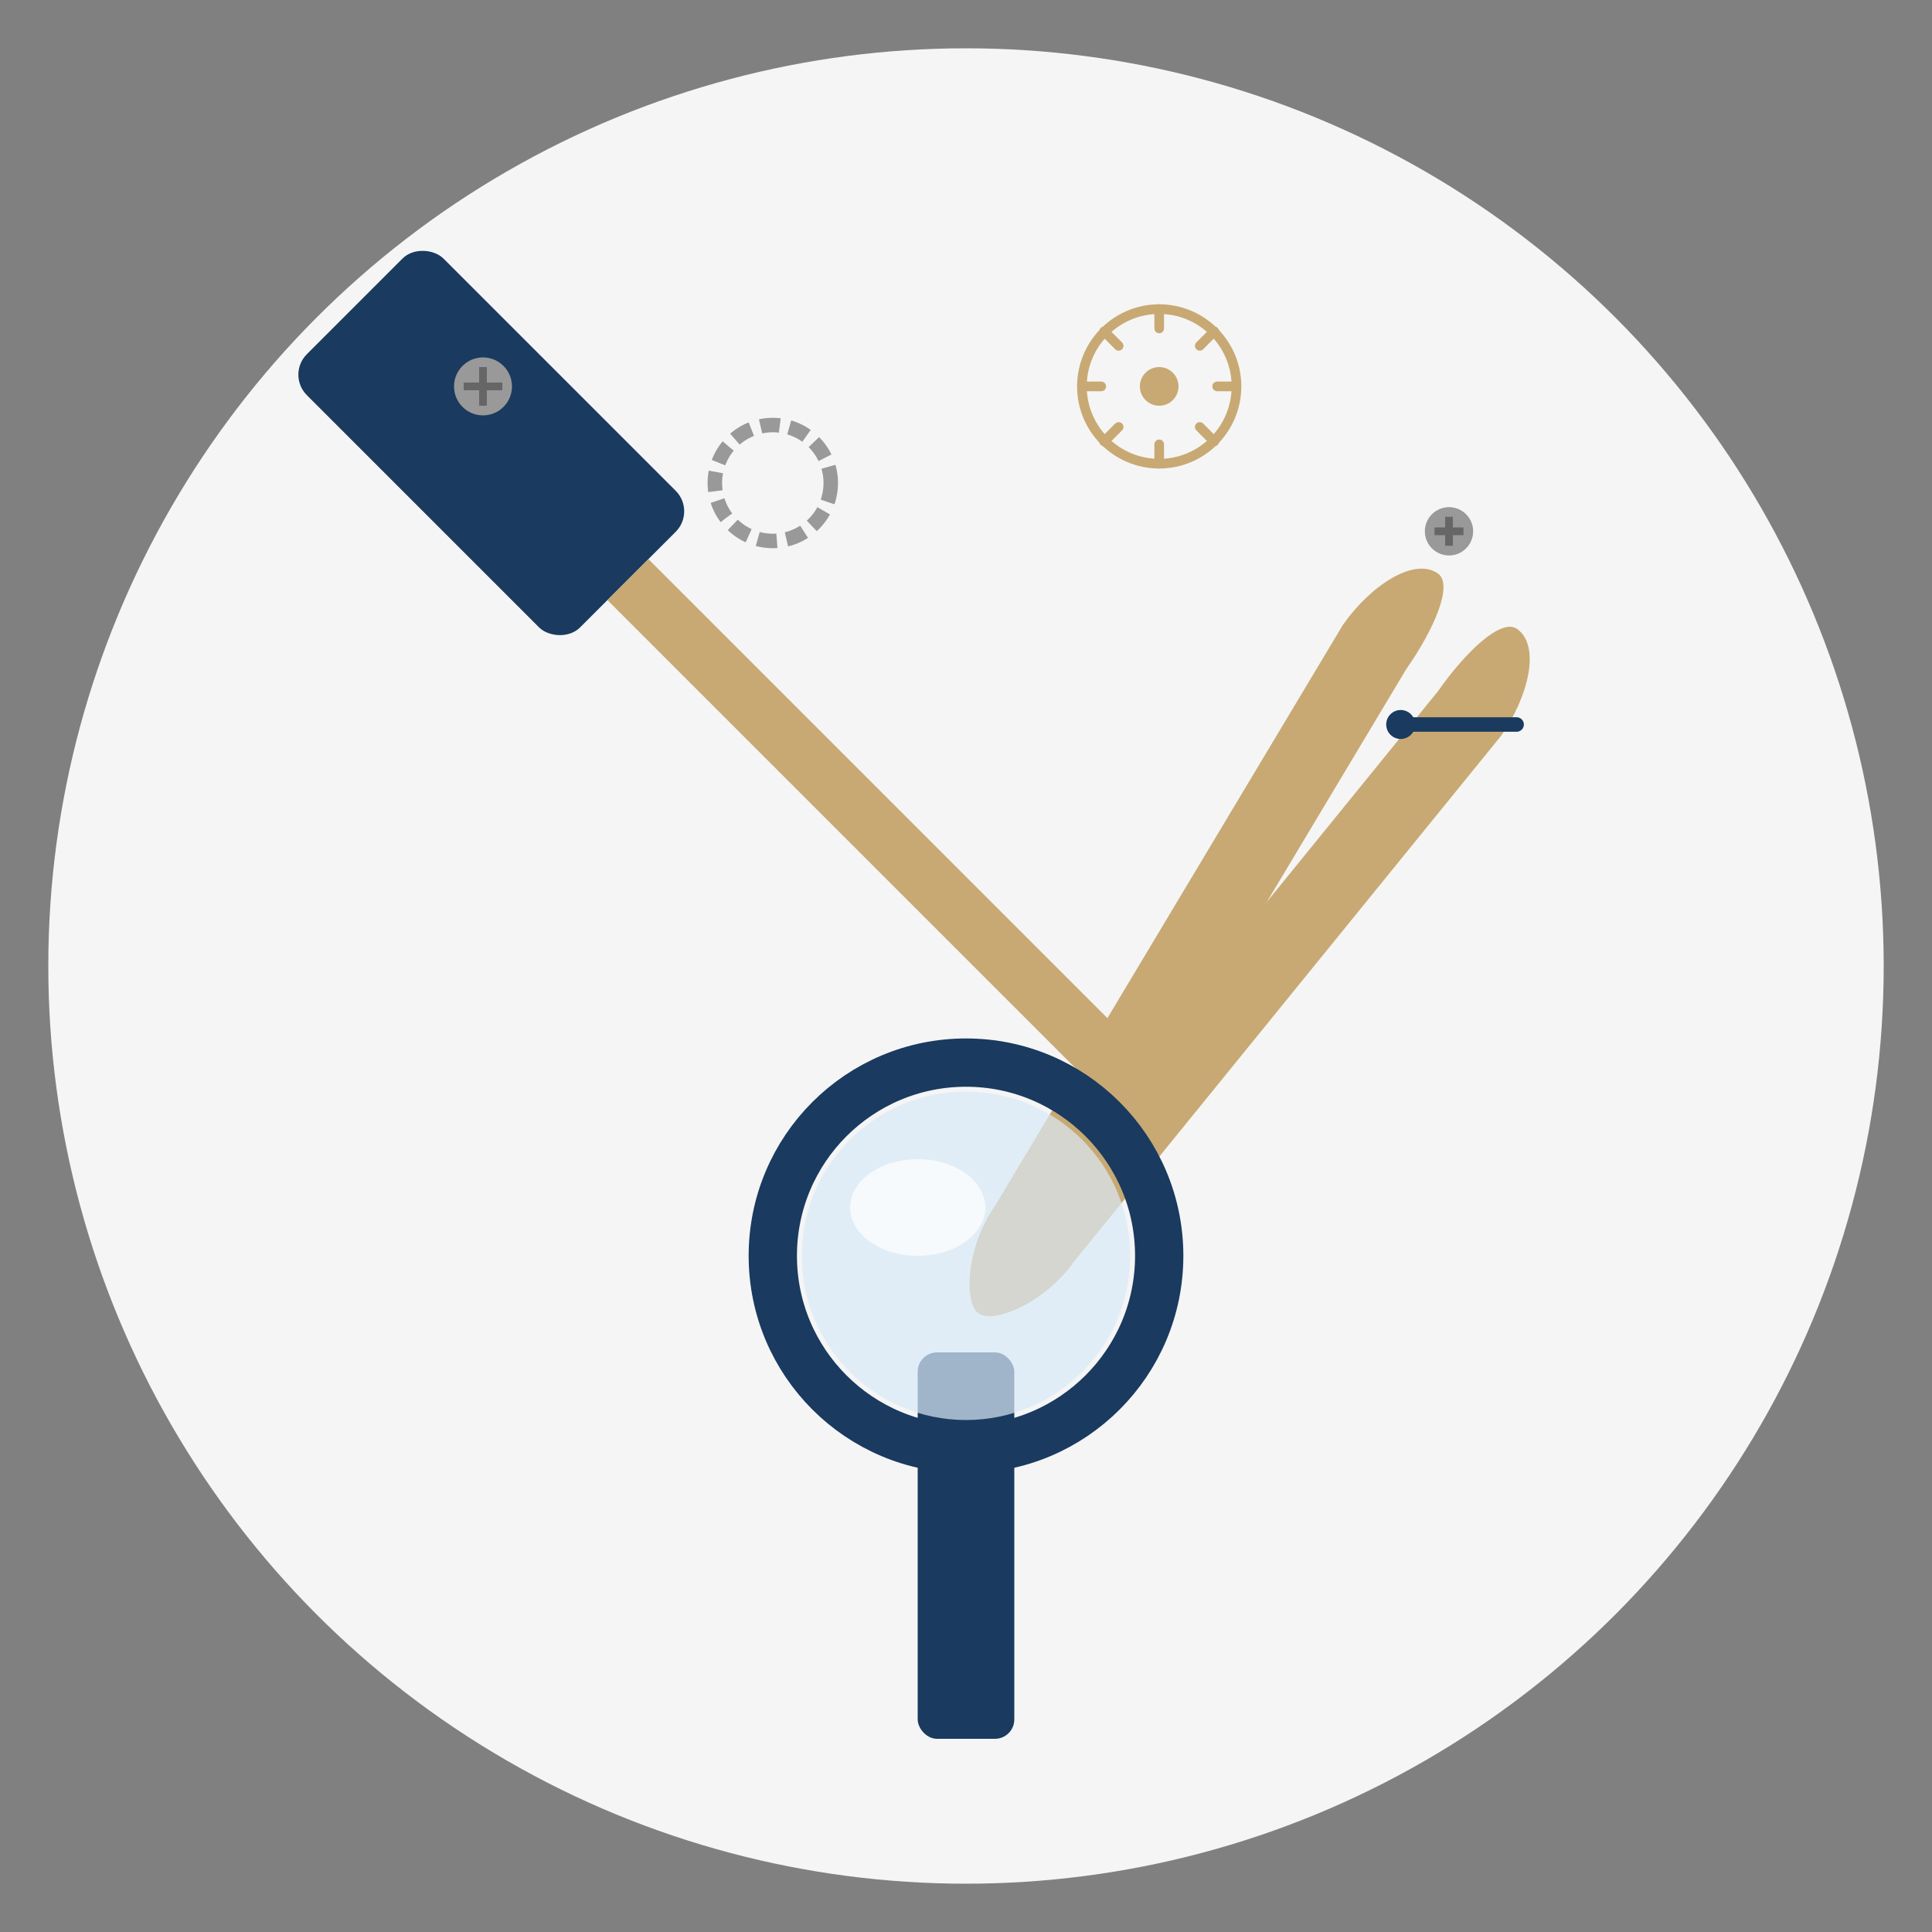 <svg xmlns="http://www.w3.org/2000/svg" viewBox="0 0 200 200" width="200" height="200">
  <rect x="0" y="0" width="200" height="200" fill="#808080" stroke="none"/>
  <!-- Background Circle -->
  <circle cx="100" cy="100" r="95" fill="#f5f5f5"/>
  
  <!-- Screwdriver -->
  <g transform="translate(65, 60) rotate(-45)">
    <!-- Handle -->
    <rect x="-10" y="-40" width="20" height="40" rx="3" fill="#1a3a5f"/>
    <!-- Shaft -->
    <rect x="-3" y="0" width="6" height="70" fill="#c8a973"/>
    <!-- Tip -->
    <path d="M-3,70 L3,70 L3,80 L-3,80 Z" fill="#999999"/>
  </g>
  
  <!-- Tweezers -->
  <g transform="translate(130, 95) rotate(35)">
    <!-- Left Arm -->
    <path d="M-5,-40 C-8,-40 -10,-35 -10,-30 L-5,40 C-5,45 -2,50 0,50 C2,50 3,45 3,40 L-2,-30 C-2,-35 -3,-40 -5,-40 Z" fill="#c8a973"/>
    <!-- Right Arm -->
    <path d="M5,-40 C8,-40 10,-35 10,-30 L5,40 C5,45 2,50 0,50 C-2,50 -3,45 -3,40 L2,-30 C2,-35 3,-40 5,-40 Z" fill="#c8a973"/>
  </g>
  
  <!-- Loupe -->
  <g transform="translate(100, 130)">
    <!-- Handle -->
    <rect x="-5" y="10" width="10" height="40" rx="2" fill="#1a3a5f"/>
    <!-- Glass Frame -->
    <circle cx="0" cy="0" r="20" fill="none" stroke="#1a3a5f" stroke-width="5"/>
    <!-- Glass -->
    <circle cx="0" cy="0" r="17" fill="#d9eaf7" opacity="0.7"/>
    <!-- Reflection -->
    <ellipse cx="-5" cy="-5" rx="7" ry="5" fill="#ffffff" opacity="0.7"/>
  </g>
  
  <!-- Small Watch Parts -->
  <g transform="translate(80, 50)">
    <!-- Small Spring -->
    <circle cx="0" cy="0" r="6" fill="none" stroke="#999999" stroke-width="1.5" stroke-dasharray="2 1"/>
  </g>
  
  <g transform="translate(120, 40)">
    <!-- Small Gear -->
    <circle cx="0" cy="0" r="8" fill="none" stroke="#c8a973" stroke-width="1"/>
    <!-- Gear Teeth -->
    <g>
      <line x1="0" y1="-8" x2="0" y2="-6" stroke="#c8a973" stroke-width="1" stroke-linecap="round"/>
      <line x1="5.7" y1="-5.7" x2="4.2" y2="-4.2" stroke="#c8a973" stroke-width="1" stroke-linecap="round"/>
      <line x1="8" y1="0" x2="6" y2="0" stroke="#c8a973" stroke-width="1" stroke-linecap="round"/>
      <line x1="5.7" y1="5.7" x2="4.2" y2="4.2" stroke="#c8a973" stroke-width="1" stroke-linecap="round"/>
      <line x1="0" y1="8" x2="0" y2="6" stroke="#c8a973" stroke-width="1" stroke-linecap="round"/>
      <line x1="-5.7" y1="5.7" x2="-4.2" y2="4.2" stroke="#c8a973" stroke-width="1" stroke-linecap="round"/>
      <line x1="-8" y1="0" x2="-6" y2="0" stroke="#c8a973" stroke-width="1" stroke-linecap="round"/>
      <line x1="-5.7" y1="-5.7" x2="-4.2" y2="-4.2" stroke="#c8a973" stroke-width="1" stroke-linecap="round"/>
    </g>
    <circle cx="0" cy="0" r="2" fill="#c8a973"/>
  </g>
  
  <!-- Small Screws -->
  <g transform="translate(50, 40)">
    <circle cx="0" cy="0" r="3" fill="#999999"/>
    <line x1="-2" y1="0" x2="2" y2="0" stroke="#666666" stroke-width="0.8"/>
    <line x1="0" y1="-2" x2="0" y2="2" stroke="#666666" stroke-width="0.8"/>
  </g>
  
  <g transform="translate(150, 55)">
    <circle cx="0" cy="0" r="2.5" fill="#999999"/>
    <line x1="-1.5" y1="0" x2="1.5" y2="0" stroke="#666666" stroke-width="0.8"/>
    <line x1="0" y1="-1.5" x2="0" y2="1.5" stroke="#666666" stroke-width="0.8"/>
  </g>
  
  <!-- Small Watch Hand -->
  <g transform="translate(145, 75)">
    <line x1="0" y1="0" x2="12" y2="0" stroke="#1a3a5f" stroke-width="1.5" stroke-linecap="round"/>
    <circle cx="0" cy="0" r="1.5" fill="#1a3a5f"/>
  </g>
</svg>
